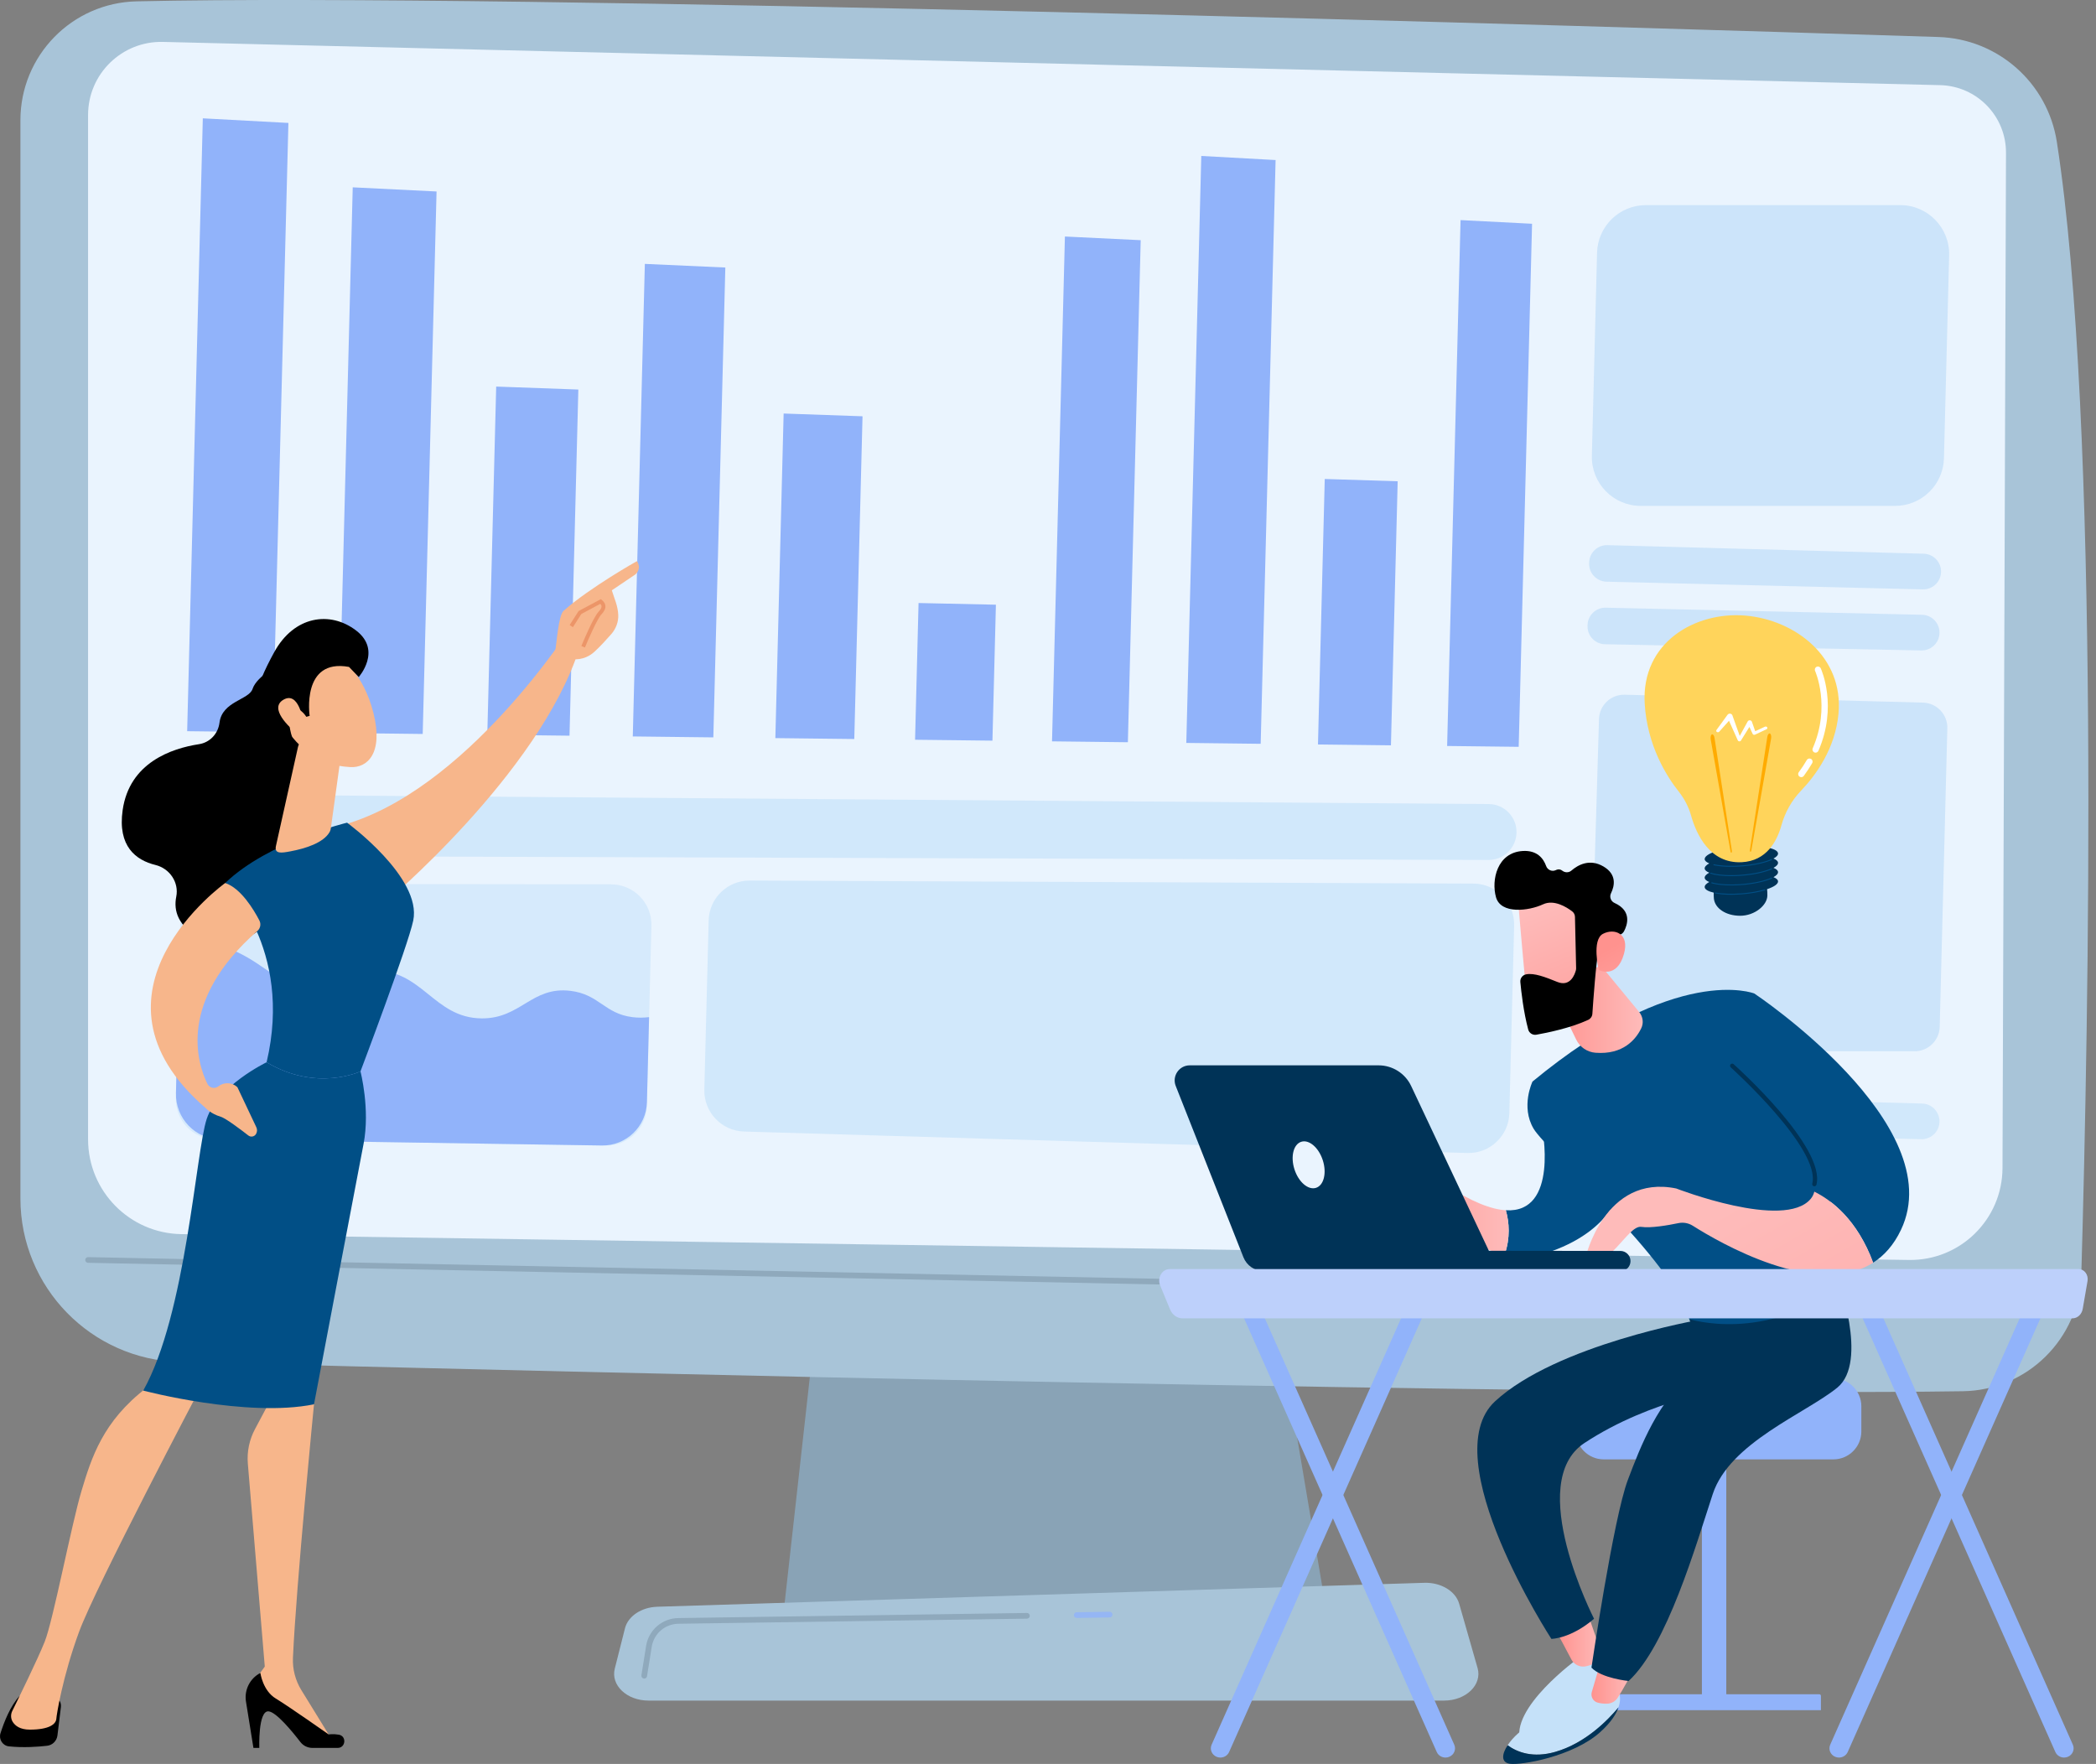 <svg width="202" height="170" viewBox="0 0 202 170" fill="none" xmlns="http://www.w3.org/2000/svg">
<rect x="0" y="0" width="202" height="170" fill="#808080" stroke="none"/>
<path d="M8.743 60.79C8.711 60.795 8.678 60.798 8.644 60.798C8.361 60.793 8.134 60.56 8.139 60.277C8.144 59.955 8.769 27.842 20.713 0.947C20.828 0.688 21.131 0.571 21.39 0.686C21.649 0.801 21.766 1.104 21.651 1.363C9.794 28.063 9.17 59.973 9.165 60.292C9.161 60.542 8.98 60.747 8.743 60.79Z" fill="white"/>
<path d="M80.011 115.105L75.495 155.606H127.887L121.063 115.105H80.011Z" fill="#89A3B6"/>
<path d="M139.172 163.892H62.493C60.41 163.892 58.845 162.409 59.248 160.816L60.232 156.925C60.528 155.755 61.815 154.895 63.344 154.848L137.266 152.541C138.864 152.491 140.278 153.339 140.626 154.556L142.4 160.753C142.861 162.364 141.289 163.892 139.172 163.892Z" fill="#A8C4D8"/>
<path d="M1.968 11.586V115.5C1.968 124.048 8.78 131.038 17.325 131.259C55.279 132.237 153.035 134.611 189.165 134.078C195.374 133.986 200.405 129.017 200.584 122.809C201.281 98.669 202.412 40.619 198.225 13.669C197.343 7.994 192.553 3.75 186.812 3.566C155.011 2.549 49.282 -0.682 13.169 0.129C6.941 0.269 1.968 5.357 1.968 11.586Z" fill="#A8C4D8"/>
<path d="M8.488 11.081V109.805C8.488 114.796 12.495 118.863 17.485 118.938L183.967 121.427C188.915 121.501 192.97 117.52 192.989 112.572L193.326 14.729C193.339 11.191 190.52 8.292 186.983 8.206L15.703 4.039C11.747 3.943 8.488 7.124 8.488 11.081Z" fill="#EAF4FE"/>
<path opacity="0.81" d="M194.505 125.467C194.503 125.467 194.502 125.467 194.5 125.467L8.483 121.701C8.331 121.698 8.211 121.573 8.214 121.422C8.217 121.271 8.349 121.145 8.494 121.154L194.511 124.919C194.662 124.922 194.782 125.048 194.779 125.199C194.776 125.348 194.654 125.467 194.505 125.467Z" fill="#89A3B6"/>
<path opacity="0.81" d="M103.771 155.926C103.621 155.926 103.499 155.806 103.497 155.656C103.495 155.505 103.616 155.381 103.767 155.378L106.935 155.332C106.936 155.332 106.937 155.332 106.939 155.332C107.088 155.332 107.21 155.452 107.212 155.602C107.215 155.753 107.094 155.877 106.943 155.88L103.775 155.926C103.774 155.926 103.772 155.926 103.771 155.926Z" fill="#91B3FA"/>
<path opacity="0.81" d="M62.087 161.771C62.073 161.771 62.058 161.77 62.044 161.767C61.894 161.743 61.793 161.603 61.816 161.454L62.268 158.623C62.513 157.091 63.817 155.962 65.368 155.94L98.966 155.448C99.116 155.446 99.241 155.567 99.244 155.718C99.246 155.869 99.125 155.994 98.974 155.996L65.376 156.487C64.091 156.506 63.012 157.441 62.809 158.71L62.357 161.54C62.336 161.675 62.219 161.771 62.087 161.771Z" fill="#89A3B6"/>
<path opacity="0.81" d="M20.78 109.818L58.381 110.402C60.518 110.435 62.282 108.741 62.337 106.605L62.781 89.221C62.837 87.033 61.08 85.228 58.891 85.225L21.276 85.177C19.16 85.174 17.429 86.859 17.375 88.974L16.945 105.823C16.89 107.989 18.613 109.785 20.78 109.818Z" fill="#D2E8FB"/>
<path d="M139.466 71.893L146.363 71.974L147.651 21.565L140.76 21.212L139.466 71.893Z" fill="#91B3FA"/>
<path d="M127.019 71.747L134.05 71.83L134.7 46.382L127.672 46.161L127.019 71.747Z" fill="#91B3FA"/>
<path d="M114.329 71.598L121.497 71.683L122.934 15.424L115.773 15.03L114.329 71.598Z" fill="#91B3FA"/>
<path d="M101.388 71.446L108.698 71.532L109.934 23.148L102.63 22.794L101.388 71.446Z" fill="#91B3FA"/>
<path d="M88.189 71.292L95.645 71.379L95.98 58.277L88.525 58.116L88.189 71.292Z" fill="#91B3FA"/>
<path d="M74.724 71.134L82.331 71.223L83.125 40.119L75.522 39.853L74.724 71.134Z" fill="#91B3FA"/>
<path d="M60.984 70.973L68.747 71.064L69.903 25.782L62.147 25.432L60.984 70.973Z" fill="#91B3FA"/>
<path d="M46.963 70.808L54.886 70.901L55.737 37.541L47.82 37.255L46.963 70.808Z" fill="#91B3FA"/>
<path d="M32.651 70.64L40.738 70.735L42.073 18.454L33.994 18.054L32.651 70.64Z" fill="#91B3FA"/>
<path d="M18.038 70.468L26.295 70.565L27.795 11.848L19.546 11.404L18.038 70.468Z" fill="#91B3FA"/>
<path opacity="0.81" d="M154.682 62.088L185.165 62.685C186.11 62.703 186.893 61.955 186.917 61.01C186.941 60.059 186.188 59.269 185.237 59.248L154.756 58.566C153.809 58.545 153.023 59.294 152.999 60.241L152.997 60.325C152.972 61.278 153.728 62.069 154.682 62.088Z" fill="#C5E1F9"/>
<path opacity="0.81" d="M154.827 56.059L185.307 56.801C186.255 56.824 187.043 56.075 187.067 55.126C187.091 54.178 186.343 53.39 185.395 53.364L154.918 52.538C153.968 52.512 153.177 53.262 153.153 54.212L153.15 54.297C153.126 55.247 153.877 56.036 154.827 56.059Z" fill="#C5E1F9"/>
<path opacity="0.81" d="M154.675 109.048L185.155 109.789C186.103 109.812 186.891 109.063 186.915 108.115C186.939 107.167 186.191 106.378 185.243 106.352L154.766 105.526C153.816 105.5 153.025 106.25 153.001 107.201L152.999 107.285C152.974 108.235 153.725 109.025 154.675 109.048Z" fill="#CCE5FA"/>
<path opacity="0.81" d="M153.233 98.534C153.187 100.057 154.409 101.315 155.932 101.315L184.414 101.312C185.765 101.373 186.902 100.312 186.937 98.96L187.672 70.189C187.706 68.856 186.653 67.748 185.32 67.713L156.581 66.952C155.246 66.917 154.135 67.971 154.101 69.306L153.233 98.534Z" fill="#C5E1F9"/>
<path d="M29.691 95.099C32.571 95.281 33.041 93.623 35.884 93.534C40.705 93.382 41.765 98.098 46.405 98.145C50.194 98.183 51.227 95.044 54.967 95.49C57.747 95.822 58.248 97.691 60.958 98.027C61.499 98.094 62.033 98.087 62.556 98.024L62.346 106.225C62.287 108.571 60.349 110.432 58.002 110.395L21.259 109.825C18.828 109.787 16.895 107.773 16.957 105.343L17.341 90.298C19.769 90.535 21.531 91.131 22.789 91.721C25.814 93.14 26.785 94.915 29.691 95.099Z" fill="#91B3FA"/>
<path opacity="0.81" d="M158.125 48.755H182.637C185.192 48.755 187.282 46.718 187.347 44.163L187.846 24.6C187.914 21.951 185.785 19.768 183.136 19.768H158.625C156.07 19.768 153.98 21.805 153.915 24.359L153.415 43.923C153.348 46.571 155.476 48.755 158.125 48.755Z" fill="#C5E1F9"/>
<path opacity="0.81" d="M20.487 82.486L143.449 82.879C144.914 82.884 146.115 81.718 146.152 80.253C146.19 78.746 144.985 77.501 143.478 77.49L20.529 76.579C19.059 76.568 17.852 77.736 17.815 79.205L17.802 79.722C17.763 81.234 18.975 82.481 20.487 82.486Z" fill="#CCE5FA"/>
<path opacity="0.81" d="M71.703 109.05L141.405 111.119C143.587 111.184 145.406 109.463 145.462 107.281L145.924 89.197C145.98 86.988 144.21 85.164 142 85.155L72.253 84.862C70.109 84.853 68.351 86.56 68.297 88.703L67.88 105.01C67.825 107.179 69.534 108.986 71.703 109.05Z" fill="#CCE5FA"/>
<path d="M27.105 63.957C27.105 63.957 24.768 65.094 24.338 66.399C23.994 67.447 21.41 67.582 21.155 69.642C21.023 70.706 20.236 71.558 19.176 71.72C16.537 72.125 12.471 73.495 11.82 78.077C11.323 81.574 13.106 82.9 14.977 83.359C16.351 83.696 17.265 85.032 16.986 86.42C16.72 87.75 17.117 89.289 19.423 90.505C24.589 93.231 29.748 84.047 29.748 84.047L30.805 68.012L27.105 63.957Z" fill="black"/>
<path d="M55.214 60.155C55.214 60.155 44.9 76.47 32.634 79.621C32.634 79.621 35.024 86.428 36.869 87.207C36.869 87.207 51.959 74.617 55.836 62.474L55.214 60.155Z" fill="#F7B68B"/>
<path d="M5.87 164.505L5.536 167.253C5.473 167.774 5.062 168.186 4.54 168.246C3.659 168.347 2.246 168.45 0.862 168.304C0.255 168.24 -0.139 167.625 0.046 167.043C0.383 165.982 1 164.389 1.889 163.452H4.938C5.502 163.452 5.938 163.945 5.87 164.505Z" fill="black"/>
<path d="M29.748 132.312L30.262 135.338C30.262 135.338 28.539 152.792 28.233 159.774C28.184 160.868 28.468 161.95 29.042 162.883L32.038 167.749L24.423 163.255L24.272 162.326L25.518 160.612L23.886 141.059C23.79 139.911 24.027 138.759 24.568 137.741L26.143 134.782L29.748 132.312Z" fill="#F7B68B"/>
<path d="M32.54 168.453H30.11C29.655 168.453 29.226 168.244 28.949 167.884C28.191 166.9 26.622 164.979 25.871 164.929C24.861 164.862 24.99 168.453 24.99 168.453H24.424L23.706 163.99C23.526 162.867 24.084 161.755 25.093 161.229C25.093 161.229 25.324 162.936 26.576 163.692C27.828 164.447 31.672 167.153 31.672 167.153C31.672 167.153 32.143 167.086 32.66 167.179C33.426 167.318 33.319 168.453 32.54 168.453Z" fill="black"/>
<path d="M19.318 133.749C19.318 133.749 9.223 152.898 7.618 157.27C6.014 161.642 5.452 165.289 5.43 165.634C5.396 166.174 4.725 166.691 2.875 166.691C1.92 166.691 1.452 166.309 1.223 165.938C1.028 165.622 1.018 165.226 1.183 164.893C1.767 163.712 3.62 159.935 4.306 158.222C5.125 156.177 6.888 146.909 7.854 143.687C8.821 140.464 9.914 136.969 14.123 133.749C14.123 133.749 17.013 130.919 19.318 133.749Z" fill="#F7B68B"/>
<path d="M25.695 102.373C28.299 91.339 21.702 85.099 21.702 85.099C25.864 81.103 33.448 79.285 33.448 79.285C33.448 79.285 40.685 84.576 39.826 88.717C39.323 91.144 34.74 103.254 34.74 103.254C34.74 103.254 30.501 105.26 25.695 102.373Z" fill="#014F86"/>
<path d="M19.922 107.836C20.981 104.643 25.695 102.373 25.695 102.373C30.502 105.26 34.74 103.254 34.74 103.254C34.74 103.254 35.69 106.887 35.034 110.263C34.378 113.64 30.262 135.338 30.262 135.338C23.777 136.652 13.803 134.016 13.803 134.016C17.934 126.682 18.862 111.028 19.922 107.836Z" fill="#014F86"/>
<path d="M28.717 71.993L26.6 81.502C26.398 82.34 27.161 82.203 28.008 82.043C29.395 81.781 31.182 81.243 31.78 80.164C31.841 80.054 31.871 79.93 31.888 79.805L32.798 73.211C32.87 72.688 32.587 72.18 32.104 71.966L30.349 71.188C29.674 70.889 28.891 71.274 28.717 71.993Z" fill="#F7B68B"/>
<path d="M21.702 85.099C21.702 85.099 6.926 95.67 19.812 106.779C19.812 106.779 20.304 107.335 21.27 107.624C21.758 107.769 23.202 108.862 23.934 109.431C24.169 109.614 24.509 109.552 24.667 109.299C24.791 109.101 24.806 108.854 24.706 108.642L22.877 104.774C22.369 104.3 21.591 104.267 21.044 104.695C20.695 104.968 20.184 104.854 19.989 104.456C18.992 102.427 17.111 96.46 24.81 89.717C25.1 89.464 25.173 89.044 24.995 88.703C24.454 87.664 23.217 85.601 21.702 85.099Z" fill="#F7B68B"/>
<path d="M32.772 63.324C32.772 63.324 35.026 64.85 35.995 68.735C36.963 72.621 35.389 74.014 33.776 73.929C32.163 73.843 29.823 73.344 27.797 70.557C25.77 67.77 29.819 61.46 32.772 63.324Z" fill="#F7B68B"/>
<path d="M29.841 68.99C29.841 68.99 29.015 63.423 33.637 64.274L34.572 65.247C34.572 65.247 36.835 62.699 34.331 60.773C31.827 58.847 28.352 59.34 26.43 62.847C24.508 66.353 23.81 68.817 25.422 70.996C27.033 73.175 28.245 71.306 28.245 71.306C28.245 71.306 27.506 69.42 28.119 68.611C28.732 67.802 29.523 69.082 29.523 69.082L29.841 68.99Z" fill="black"/>
<path d="M29.209 69.467C29.209 69.467 28.801 66.603 27.338 67.422C25.876 68.24 27.866 70.097 28.664 70.729L29.209 69.467Z" fill="#F7B68B"/>
<path d="M55.143 63.514C55.175 63.85 53.923 64.083 53.525 62.648C53.634 62.026 53.829 59.298 54.306 58.874C56.85 56.617 61.386 54.078 61.386 54.078C61.893 54.853 61.228 55.363 61.228 55.363L58.964 56.891C59.2 57.673 59.545 58.365 59.584 59.258C59.613 59.934 59.363 60.596 58.914 61.109C58.464 61.624 57.857 62.289 57.31 62.794C56.275 63.749 55.143 63.514 55.143 63.514Z" fill="#F7B68B"/>
<path d="M56.373 62.402L56.027 62.259C56.073 62.147 57.16 59.507 57.685 58.958C57.885 58.749 57.981 58.571 57.972 58.427C57.968 58.349 57.929 58.272 57.856 58.194L56.024 59.174L55.215 60.441L54.899 60.239L55.761 58.89L57.907 57.742L58.004 57.821C58.221 57.998 58.333 58.189 58.346 58.404C58.362 58.66 58.234 58.926 57.956 59.217C57.56 59.63 56.679 61.656 56.373 62.402Z" fill="#EC9568"/>
<path d="M166.369 138.896H164.018V164.323H166.369V138.896Z" fill="#91B3FA"/>
<path d="M175.49 164.814H154.896V163.427C154.896 163.348 154.961 163.283 155.04 163.283H175.335C175.421 163.283 175.49 163.353 175.49 163.438L175.49 164.814Z" fill="#91B3FA"/>
<path d="M179.385 137.958C179.385 139.436 178.176 140.645 176.698 140.645H154.554C153.076 140.645 151.867 139.436 151.867 137.958V135.528C151.867 134.05 153.076 132.841 154.554 132.841H176.698C178.176 132.841 179.385 134.05 179.385 135.528V137.958Z" fill="#91B3FA"/>
<path d="M152.097 159.819C152.097 159.819 145.383 164.659 146.549 167.91C146.549 167.91 153.895 164.741 154.782 162.244C155.67 159.747 154.632 158.645 154.632 158.645L152.097 159.819Z" fill="#C5E1F9"/>
<path d="M153.106 155.763L154.204 158.937C154.369 159.415 154.204 159.961 153.775 160.232C153.561 160.367 153.268 160.493 152.867 160.583C152.301 160.712 151.717 160.45 151.446 159.938L150.132 157.465L153.106 155.763Z" fill="url(#paint0_linear_3_1353)"/>
<path d="M163.79 127.195C163.79 127.195 149.999 129.585 144.084 135.05C138.168 140.515 149.513 157.947 149.513 157.947C149.513 157.947 151.372 157.936 153.625 156.005C153.625 156.005 146.898 142.894 152.695 139.071C159.213 134.773 166.724 133.805 166.724 133.805L163.923 127.617L163.79 127.195Z" fill="#003357"/>
<path d="M147.715 166.112C149.192 165.428 153.373 162.502 154.078 162.373C154.782 162.244 156.005 163.072 156.005 163.072C156.005 163.072 156.302 163.607 155.984 164.54C155.003 165.727 152.824 167.991 149.895 168.834C147.74 169.454 146.233 168.876 145.294 168.199C145.811 167.413 146.732 166.567 147.715 166.112Z" fill="#C5E1F9"/>
<path d="M149.895 168.833C152.824 167.99 155.003 165.726 155.984 164.539C155.769 165.169 155.274 165.981 154.215 166.933C151.589 169.293 146.573 170.144 145.505 169.98C144.649 169.849 144.73 169.059 145.295 168.199C146.233 168.876 147.74 169.454 149.895 168.833Z" fill="#003357"/>
<path d="M157.257 161.006C157.241 161.413 156.409 162.809 155.923 163.592C155.692 163.964 155.287 164.191 154.849 164.192C154.572 164.193 154.252 164.169 153.963 164.085C153.527 163.96 153.283 163.497 153.41 163.062L154.36 159.819L157.257 161.006Z" fill="url(#paint1_linear_3_1353)"/>
<path d="M177.065 123.056C177.065 123.056 180.128 131.245 177.065 133.735C174.002 136.226 166.696 139.03 165.064 143.99C163.432 148.951 160.662 158.591 156.955 162.005C156.955 162.005 154.351 161.753 153.376 160.715C153.376 160.715 155.488 146.324 156.88 142.631C158.085 139.433 159.862 134.817 163.266 132.238C164.241 131.499 164.071 130.329 163.619 129.193L162.796 127.124L177.065 123.056Z" fill="#003357"/>
<path d="M145.123 116.637C150.258 116.946 148.658 108.742 148.565 108.416L156.359 113.921C156.359 113.921 155.947 118.309 149.467 120.61C147.827 121.192 146.329 121.218 145.004 120.933C145.569 119.286 145.454 117.807 145.123 116.637Z" fill="#014F86"/>
<path d="M135.193 114.168C137.107 112.837 139.275 114.168 139.275 114.168C141.833 115.841 143.726 116.553 145.123 116.637C145.454 117.808 145.569 119.286 145.004 120.933C142.138 120.317 140.087 118.243 139.196 117.178C138.875 116.795 138.307 116.729 137.915 117.038C137.516 117.353 137.129 117.784 137.199 118.237C137.338 119.131 136.3 119.416 136.222 119.091C136.144 118.767 136.577 116.844 136.577 116.844C136.577 116.844 134.501 118.931 133.691 119.733C132.881 120.535 131.862 119.733 131.862 119.733C131.862 119.733 133.279 115.499 135.193 114.168Z" fill="url(#paint2_linear_3_1353)"/>
<path d="M169.068 95.747C169.068 95.747 161.597 92.755 147.693 104.234C147.693 104.234 146.532 106.638 147.799 108.777C149.066 110.917 161.137 121.343 162.797 127.124C162.797 127.124 169.988 129.461 177.426 123.92C177.426 123.92 176.769 107.829 169.068 95.747Z" fill="#014F86"/>
<path d="M154.298 93.077L157.976 97.536C158.341 97.978 158.422 98.594 158.169 99.109C157.659 100.151 156.448 101.667 153.761 101.457C152.962 101.395 152.255 100.913 151.906 100.191L149.334 94.875L154.298 93.077Z" fill="url(#paint3_linear_3_1353)"/>
<path d="M174.852 114.841C175.719 111.309 166.935 103.434 166.935 103.434L169.068 95.746C169.068 95.746 188.037 108.374 183.203 118.529C182.51 119.985 181.59 121.005 180.523 121.687C178.995 117.575 176.561 115.69 174.852 114.841Z" fill="#014F86"/>
<path d="M174.858 114.327C174.952 114.327 175.036 114.264 175.06 114.169C175.947 110.558 167.441 102.884 167.079 102.559C166.994 102.483 166.863 102.489 166.786 102.575C166.709 102.66 166.717 102.791 166.802 102.868C166.889 102.946 175.485 110.699 174.656 114.071C174.629 114.182 174.697 114.294 174.809 114.322C174.825 114.326 174.842 114.327 174.858 114.327Z" fill="#003357"/>
<path d="M161.546 114.538C161.546 114.538 171.962 118.582 174.504 115.54C174.677 115.334 174.789 115.099 174.852 114.842C176.561 115.69 178.995 117.576 180.523 121.688C175.045 125.188 165.681 119.74 163.15 118.134C162.733 117.87 162.233 117.777 161.751 117.878C160.774 118.08 159.087 118.378 158.177 118.238C156.846 118.033 154.935 122.728 152.777 121.279C152.777 121.279 154.625 113.119 161.546 114.538Z" fill="url(#paint4_linear_3_1353)"/>
<path d="M146.296 86.528C146.259 86.672 147.158 96.418 147.158 96.418L152.712 95.786L153.232 86.422C153.232 86.422 146.915 84.129 146.296 86.528Z" fill="url(#paint5_linear_3_1353)"/>
<path d="M151.786 88.363L151.898 93.314C151.899 93.377 151.892 93.439 151.877 93.5C151.78 93.877 151.353 95.148 150.079 94.631C148.923 94.162 147.862 93.752 147.081 93.9C146.73 93.966 146.488 94.287 146.521 94.643C146.603 95.528 146.824 97.52 147.281 99.222C147.373 99.567 147.717 99.78 148.069 99.718C149.13 99.531 151.356 99.075 153.06 98.288C153.291 98.181 153.446 97.96 153.463 97.706C153.547 96.468 153.814 92.708 154.05 91.672C154.272 90.699 155.546 90.241 156.095 90.087C156.274 90.037 156.424 89.916 156.512 89.751C156.822 89.168 157.313 87.794 155.598 87.021C155.239 86.859 155.087 86.436 155.26 86.083C155.604 85.379 155.837 84.272 154.53 83.505C153.201 82.725 152.075 83.355 151.445 83.899C151.19 84.119 150.82 84.116 150.557 83.906C150.407 83.787 150.203 83.731 149.935 83.859C149.575 84.033 149.143 83.84 149.008 83.463C148.749 82.74 148.147 81.929 146.753 82.013C144.279 82.162 143.709 84.823 144.176 86.47C144.644 88.118 147.317 87.803 148.712 87.152C149.773 86.656 150.993 87.432 151.518 87.832C151.683 87.958 151.781 88.154 151.786 88.363Z" fill="black"/>
<path d="M154.073 93.475C154.073 93.475 153.382 90.57 154.483 89.997C155.584 89.425 157.064 89.948 156.507 91.936C155.814 94.41 154.073 93.475 154.073 93.475Z" fill="url(#paint6_linear_3_1353)"/>
<path d="M156.21 122.512C156.194 122.513 156.177 122.514 156.16 122.513L134.307 122.49C133.766 122.489 133.329 122.051 133.33 121.51C133.33 120.97 133.77 120.524 134.309 120.533L156.162 120.557C156.702 120.558 157.14 120.996 157.139 121.536C157.139 122.06 156.727 122.487 156.21 122.512Z" fill="#003357"/>
<path d="M114.661 102.671H132.861C134.203 102.671 135.425 103.446 135.998 104.66L144.412 122.501H121.795C120.929 122.501 120.152 121.972 119.834 121.167L113.31 104.659C112.933 103.705 113.636 102.671 114.661 102.671Z" fill="#003357"/>
<path d="M127.483 111.818C127.878 113.043 127.586 114.233 126.832 114.476C126.079 114.718 125.148 113.922 124.753 112.697C124.359 111.471 124.65 110.281 125.404 110.039C126.158 109.796 127.089 110.593 127.483 111.818Z" fill="#EAF4FE"/>
<path d="M117.612 169.383C117.491 169.383 117.368 169.359 117.249 169.31C116.784 169.116 116.568 168.593 116.769 168.142L136.028 124.797C136.229 124.346 136.769 124.137 137.235 124.331C137.701 124.525 137.916 125.048 137.716 125.499L118.456 168.845C118.307 169.181 117.968 169.383 117.612 169.383Z" fill="#91B3FA"/>
<path d="M139.309 169.383C138.953 169.383 138.614 169.181 138.465 168.845L119.205 125.499C119.005 125.048 119.22 124.525 119.686 124.331C120.152 124.137 120.692 124.346 120.893 124.797L140.152 168.142C140.353 168.593 140.137 169.116 139.671 169.31C139.553 169.359 139.43 169.383 139.309 169.383Z" fill="#91B3FA"/>
<path d="M177.229 169.383C177.108 169.383 176.985 169.359 176.867 169.31C176.401 169.116 176.186 168.593 176.386 168.142L195.646 124.797C195.846 124.346 196.386 124.137 196.852 124.331C197.318 124.525 197.533 125.048 197.333 125.499L178.073 168.845C177.924 169.181 177.585 169.383 177.229 169.383Z" fill="#91B3FA"/>
<path d="M198.926 169.383C198.57 169.383 198.231 169.181 198.082 168.845L178.822 125.499C178.622 125.048 178.837 124.525 179.303 124.331C179.768 124.137 180.309 124.346 180.509 124.797L199.769 168.142C199.969 168.593 199.754 169.116 199.288 169.31C199.17 169.359 199.047 169.383 198.926 169.383Z" fill="#91B3FA"/>
<path d="M201.184 123.459C201.234 123.175 201.167 122.881 201.002 122.657C200.837 122.434 200.592 122.305 200.334 122.305H112.716C112.376 122.305 112.06 122.499 111.876 122.82C111.693 123.14 111.669 123.544 111.811 123.889L112.761 126.19C112.978 126.717 113.449 127.054 113.968 127.054H199.733C200.215 127.054 200.629 126.671 200.721 126.141L201.184 123.459Z" fill="#BDD0FB"/>
<path d="M171.356 83.137C171.343 82.983 171.185 82.849 170.918 82.741C171.209 82.581 171.369 82.409 171.356 82.241C171.315 81.73 169.699 81.444 167.748 81.602C165.796 81.759 164.247 82.3 164.288 82.81C164.301 82.965 164.459 83.099 164.727 83.206C164.436 83.367 164.275 83.539 164.288 83.707C164.301 83.862 164.459 83.996 164.727 84.103C164.436 84.264 164.275 84.435 164.288 84.604C164.301 84.759 164.459 84.893 164.727 85C164.436 85.16 164.275 85.332 164.288 85.501C164.307 85.726 164.633 85.908 165.16 86.027C165.153 86.194 165.157 86.376 165.173 86.578C165.25 87.518 166.307 88.255 167.705 88.255C169.104 88.255 170.314 87.25 170.328 86.307C170.331 86.076 170.321 85.873 170.301 85.692C170.97 85.469 171.377 85.196 171.356 84.931C171.343 84.776 171.185 84.642 170.918 84.535C171.208 84.375 171.369 84.203 171.356 84.034C171.343 83.879 171.185 83.746 170.918 83.638C171.209 83.478 171.369 83.306 171.356 83.137Z" fill="#003357"/>
<path d="M166.845 86.23C166.265 86.23 165.735 86.187 165.297 86.103C165.271 86.099 165.255 86.074 165.26 86.049C165.264 86.023 165.289 86.006 165.314 86.011C166 86.142 166.916 86.171 167.893 86.093C168.693 86.028 169.441 85.899 170.056 85.72C170.081 85.712 170.107 85.727 170.114 85.751C170.121 85.776 170.107 85.802 170.082 85.81C169.461 85.991 168.707 86.121 167.901 86.186C167.538 86.215 167.183 86.23 166.845 86.23Z" fill="#014F86"/>
<path d="M166.855 85.332C166.102 85.332 165.429 85.261 164.954 85.126C164.929 85.119 164.915 85.093 164.922 85.068C164.929 85.043 164.955 85.029 164.98 85.036C165.656 85.229 166.745 85.288 167.893 85.196C169.029 85.104 170.088 84.874 170.726 84.579C170.75 84.569 170.777 84.579 170.788 84.602C170.799 84.626 170.789 84.654 170.766 84.665C170.118 84.963 169.047 85.197 167.901 85.289C167.543 85.318 167.191 85.332 166.855 85.332Z" fill="#014F86"/>
<path d="M166.845 84.437C166.032 84.437 165.32 84.353 164.841 84.195C164.817 84.187 164.803 84.161 164.811 84.136C164.82 84.112 164.846 84.098 164.871 84.106C165.537 84.326 166.667 84.398 167.893 84.299C169.028 84.208 170.087 83.978 170.726 83.683C170.749 83.672 170.777 83.683 170.788 83.706C170.799 83.729 170.789 83.757 170.765 83.768C170.117 84.067 169.046 84.3 167.901 84.393C167.537 84.422 167.182 84.437 166.845 84.437Z" fill="#014F86"/>
<path d="M166.851 83.539C166.206 83.539 165.62 83.487 165.164 83.385C165.138 83.38 165.122 83.355 165.128 83.329C165.134 83.304 165.159 83.288 165.184 83.294C165.87 83.446 166.857 83.486 167.893 83.402C169.019 83.311 170.072 83.084 170.712 82.792C170.735 82.782 170.763 82.792 170.774 82.816C170.785 82.839 170.774 82.867 170.751 82.878C170.102 83.173 169.036 83.404 167.901 83.496C167.542 83.525 167.189 83.539 166.851 83.539Z" fill="#014F86"/>
<path d="M162.979 78.61C162.742 77.77 162.339 76.986 161.797 76.302C160.635 74.838 158.74 71.86 158.506 67.796C158.167 61.884 163.41 58.924 168.194 59.326C172.979 59.728 177.699 63.29 177.183 68.79C176.865 72.174 174.971 74.741 173.56 76.215C172.665 77.151 172.026 78.297 171.68 79.546C171.257 81.074 170.25 82.978 167.856 83.094C164.759 83.244 163.472 80.357 162.979 78.61Z" fill="#FFD45B"/>
<path d="M168.647 81.915L170.321 71.027C170.356 70.802 170.467 70.651 170.569 70.69C170.671 70.728 170.725 70.942 170.691 71.167C170.69 71.173 170.688 71.18 170.687 71.186L168.781 81.973C168.766 82.054 168.725 82.105 168.688 82.087C168.653 82.07 168.635 81.993 168.647 81.915Z" fill="#FFAB01"/>
<path d="M166.91 82.002L165.236 71.114C165.201 70.889 165.09 70.738 164.988 70.776C164.886 70.815 164.832 71.029 164.866 71.254C164.867 71.26 164.869 71.267 164.87 71.273L166.776 82.06C166.791 82.141 166.832 82.192 166.868 82.174C166.904 82.157 166.922 82.08 166.91 82.002Z" fill="#FFAB01"/>
<path d="M170.31 70.092C170.267 70.024 170.169 69.999 170.09 70.035L169.158 70.471L168.834 69.549C168.817 69.501 168.777 69.458 168.721 69.435C168.614 69.391 168.485 69.43 168.434 69.523L168.433 69.526L167.666 70.924L166.955 68.934L166.954 68.931C166.936 68.882 166.899 68.839 166.846 68.809C166.727 68.744 166.569 68.775 166.494 68.879L165.422 70.354C165.379 70.415 165.394 70.496 165.46 70.54C165.531 70.588 165.633 70.577 165.688 70.516L166.631 69.463L167.481 71.356L167.482 71.357C167.495 71.387 167.521 71.414 167.557 71.43C167.636 71.468 167.736 71.442 167.779 71.373L168.599 70.057L168.907 70.723L168.91 70.729C168.912 70.733 168.915 70.738 168.918 70.743C168.96 70.811 169.058 70.837 169.137 70.8L170.244 70.283C170.323 70.246 170.352 70.161 170.31 70.092Z" fill="white"/>
<path d="M173.597 74.898C173.534 74.898 173.472 74.879 173.418 74.839C173.285 74.741 173.257 74.553 173.356 74.42C173.639 74.038 173.898 73.644 174.127 73.249C174.21 73.105 174.393 73.056 174.537 73.139C174.68 73.222 174.729 73.405 174.646 73.549C174.406 73.964 174.134 74.377 173.838 74.777C173.779 74.857 173.688 74.898 173.597 74.898Z" fill="white"/>
<path d="M174.974 72.536C174.934 72.536 174.894 72.528 174.855 72.511C174.703 72.445 174.633 72.268 174.699 72.116C176.453 68.078 174.943 64.694 174.928 64.66C174.859 64.51 174.925 64.332 175.075 64.263C175.226 64.194 175.404 64.26 175.473 64.41C175.541 64.558 177.109 68.074 175.25 72.355C175.2 72.468 175.09 72.536 174.974 72.536Z" fill="white"/>
<defs>
<linearGradient id="paint0_linear_3_1353" x1="154.267" y1="158.189" x2="150.132" y2="158.189" gradientUnits="userSpaceOnUse">
<stop stop-color="#FEBBBA"/>
<stop offset="1" stop-color="#FF928E"/>
</linearGradient>
<linearGradient id="paint1_linear_3_1353" x1="157.257" y1="162.006" x2="153.377" y2="162.006" gradientUnits="userSpaceOnUse">
<stop stop-color="#FEBBBA"/>
<stop offset="1" stop-color="#FF928E"/>
</linearGradient>
<linearGradient id="paint2_linear_3_1353" x1="145.399" y1="117.255" x2="131.862" y2="117.255" gradientUnits="userSpaceOnUse">
<stop stop-color="#FEBBBA"/>
<stop offset="1" stop-color="#FF928E"/>
</linearGradient>
<linearGradient id="paint3_linear_3_1353" x1="158.316" y1="97.277" x2="149.334" y2="97.277" gradientUnits="userSpaceOnUse">
<stop stop-color="#FEBBBA"/>
<stop offset="1" stop-color="#FF928E"/>
</linearGradient>
<linearGradient id="paint4_linear_3_1353" x1="164.441" y1="117.418" x2="198.828" y2="177.172" gradientUnits="userSpaceOnUse">
<stop stop-color="#FEBBBA"/>
<stop offset="1" stop-color="#FF928E"/>
</linearGradient>
<linearGradient id="paint5_linear_3_1353" x1="148.413" y1="87.142" x2="155.573" y2="104.331" gradientUnits="userSpaceOnUse">
<stop stop-color="#FEBBBA"/>
<stop offset="1" stop-color="#FF928E"/>
</linearGradient>
<linearGradient id="paint6_linear_3_1353" x1="161.397" y1="102.642" x2="154.986" y2="91.445" gradientUnits="userSpaceOnUse">
<stop stop-color="#FEBBBA"/>
<stop offset="1" stop-color="#FF928E"/>
</linearGradient>
</defs>
</svg>

